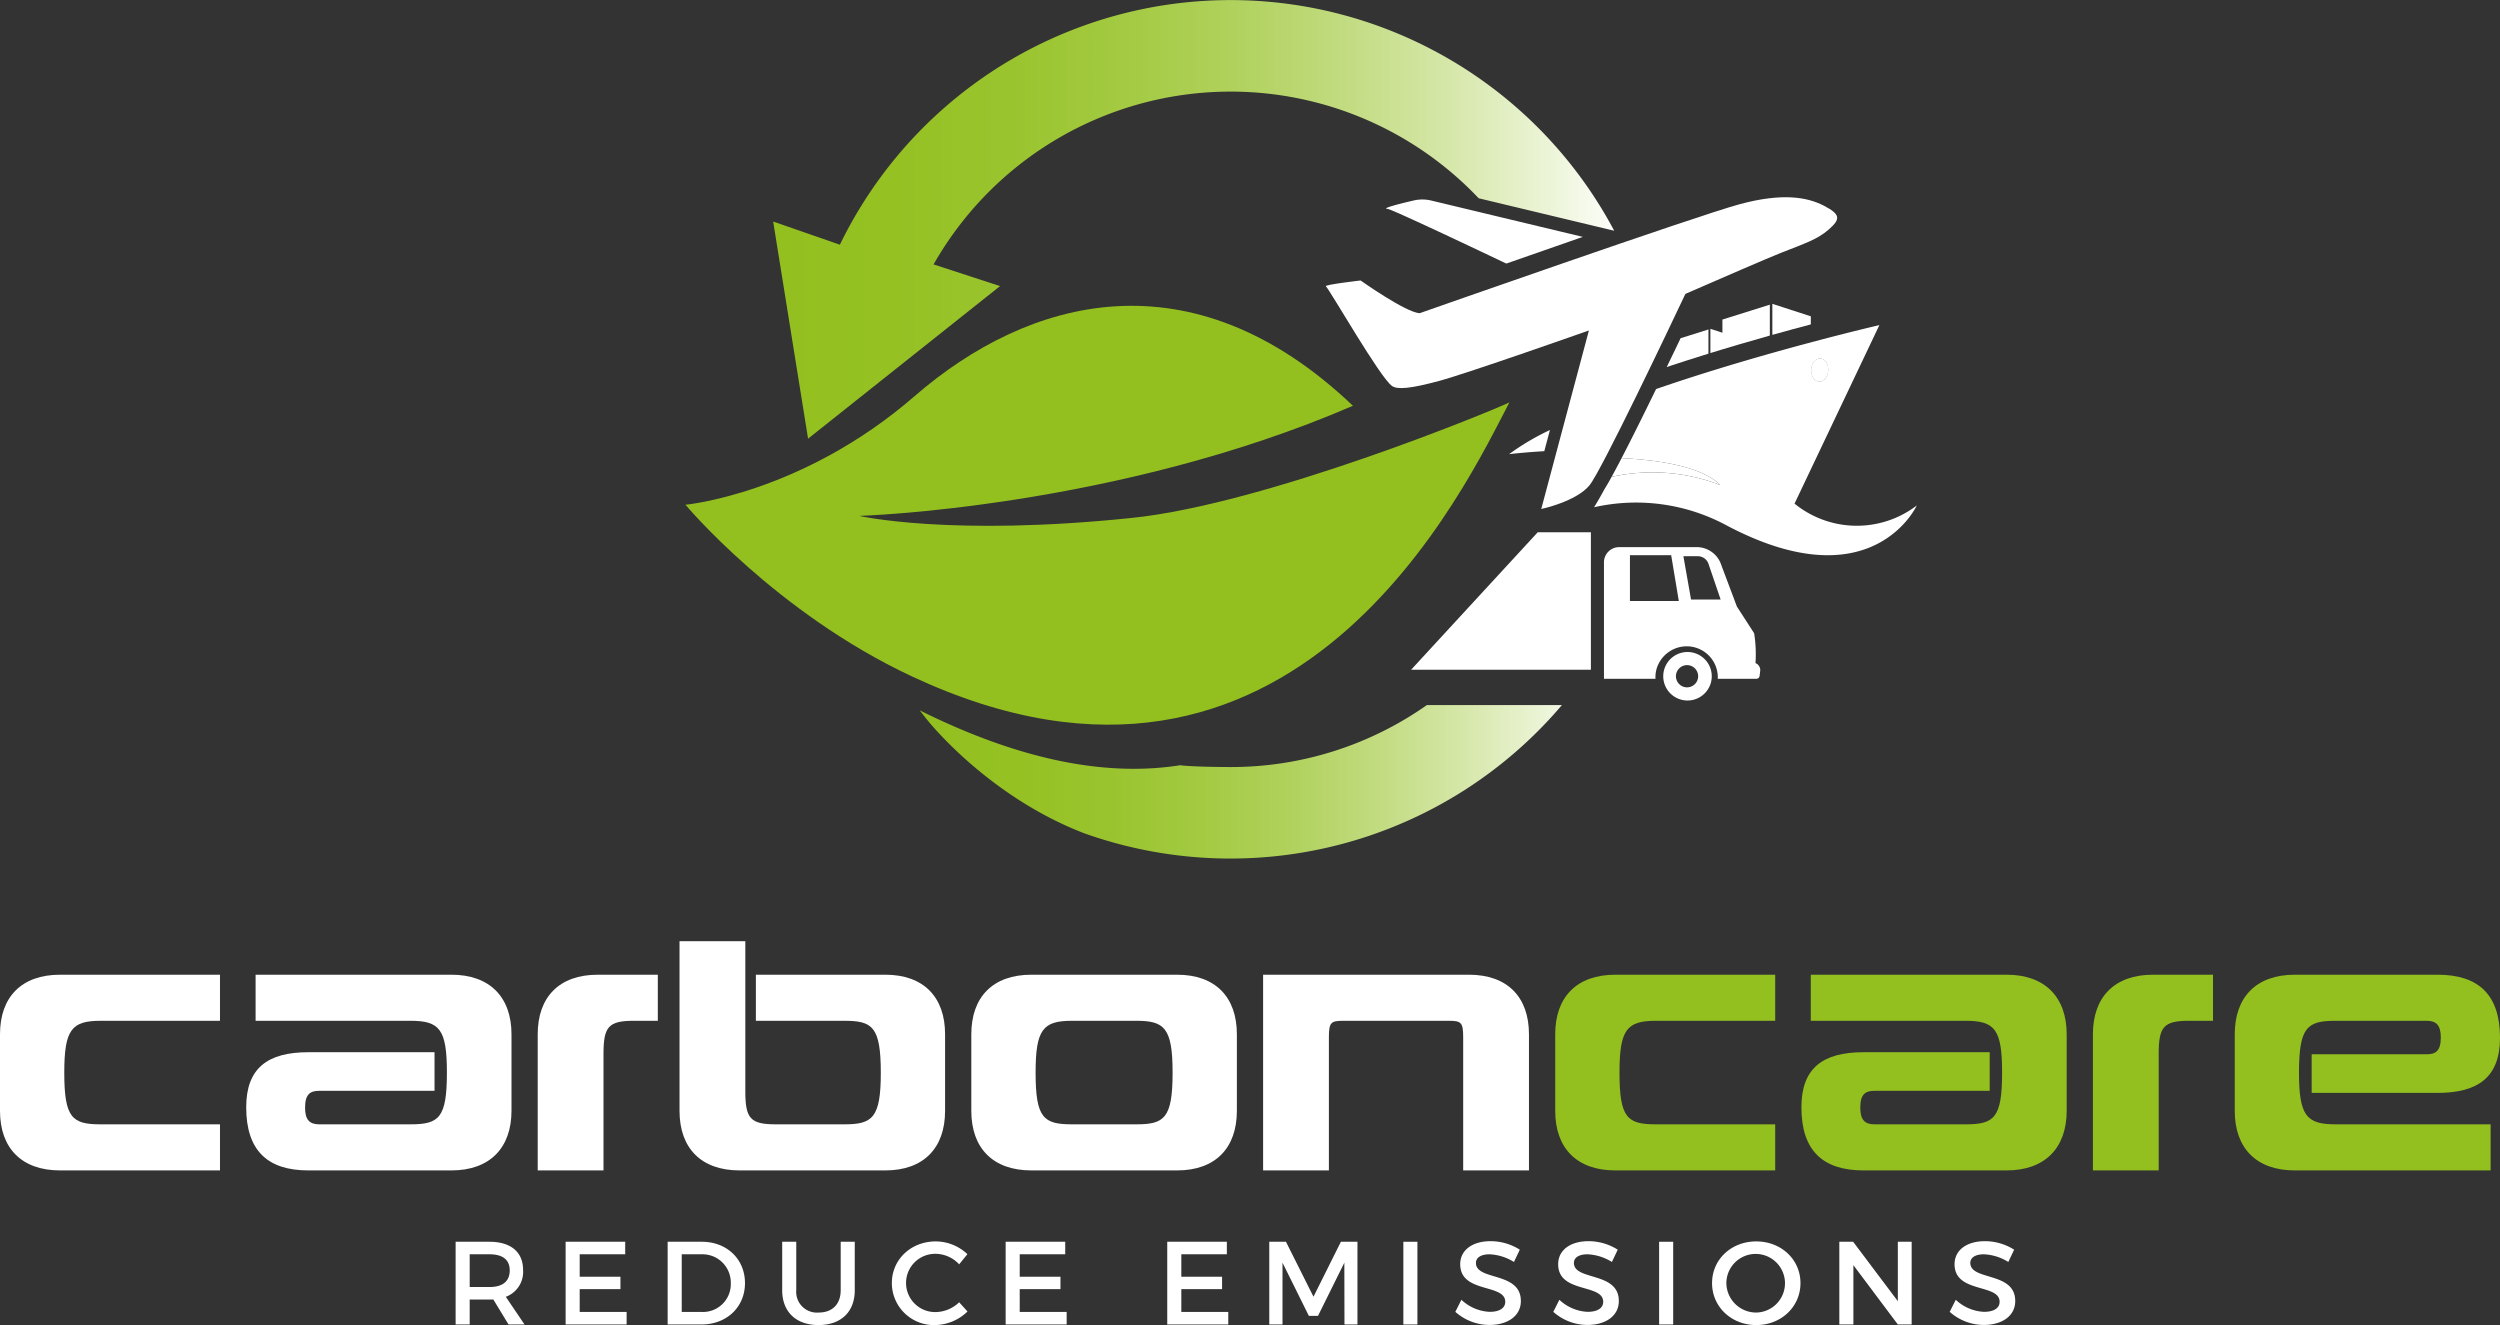 <svg xmlns="http://www.w3.org/2000/svg" xmlns:xlink="http://www.w3.org/1999/xlink" width="566.934" height="300.496" viewBox="0 0 566.934 300.496"><rect x="0" y="0" width="566.934" height="300.496" fill="#333333" stroke="none"/><defs><style>.a{fill:#fff;}.b{fill:#93c01f;}.c{fill:url(#a);}.d{fill:url(#b);}</style><linearGradient id="a" x1="208.55" y1="124.719" x2="363.927" y2="124.719" gradientTransform="matrix(1, 0, 0, -1, 0, 302)" gradientUnits="userSpaceOnUse"><stop offset="0" stop-color="#93c01f"/><stop offset="0.143" stop-color="#95c123"/><stop offset="0.278" stop-color="#9ac42e"/><stop offset="0.409" stop-color="#a3ca41"/><stop offset="0.539" stop-color="#b0d15c"/><stop offset="0.667" stop-color="#c1db7f"/><stop offset="0.794" stop-color="#d6e7a9"/><stop offset="0.918" stop-color="#edf5da"/><stop offset="1" stop-color="#fff"/></linearGradient><linearGradient id="b" x1="175.336" y1="252.28" x2="368.396" y2="252.28" xlink:href="#a"/></defs><title>carboncare_logo_aufweiss</title><path class="a" d="M115.322,300.338l-3.459-5.68c-.27.026-.568.026-.865.026h-4.486v5.654h-3.188V281.581H111c4.837,0,7.62,2.332,7.62,6.4a6.024,6.024,0,0,1-3.918,6.082l4.242,6.27ZM111,291.844c2.919,0,4.594-1.232,4.594-3.778,0-2.465-1.675-3.644-4.594-3.644h-4.486v7.422Z" transform="translate(0 0.019)"/><path class="a" d="M141.78,281.581v2.841H131.459v5.091h9.24v2.813h-9.24V297.5H142.1v2.84H128.269V281.581Z" transform="translate(0 0.019)"/><path class="a" d="M168.943,290.96c0,5.413-4.136,9.378-9.864,9.378h-7.674V281.581h7.756C164.835,281.581,168.943,285.521,168.943,290.96Zm-3.217.027a6.421,6.421,0,0,0-6.272-6.566c-.116,0-.232,0-.348,0H154.6V297.5h4.647a6.312,6.312,0,0,0,6.48-6.141C165.73,291.235,165.73,291.111,165.726,290.987Z" transform="translate(0 0.019)"/><path class="a" d="M185.648,297.632c3.081,0,5-1.876,5-5.064V281.581h3.189v10.987c0,4.9-3.107,7.9-8.215,7.9s-8.241-3-8.241-7.9V281.581h3.189v10.987a4.7,4.7,0,0,0,4.3,5.065A4.652,4.652,0,0,0,185.648,297.632Z" transform="translate(0 0.019)"/><path class="a" d="M212.242,284.315a6.607,6.607,0,1,0-.325,13.21c.108,0,.217,0,.325,0a7.856,7.856,0,0,0,5.269-2.224l1.891,2.09a10.777,10.777,0,0,1-7.322,3.081,9.549,9.549,0,0,1-9.831-9.259c0-.093,0-.186,0-.28,0-5.332,4.35-9.432,9.944-9.432a10.486,10.486,0,0,1,7.187,2.894l-1.865,2.3A7.418,7.418,0,0,0,212.242,284.315Z" transform="translate(0 0.019)"/><path class="a" d="M241.566,281.581v2.841H231.244v5.091h9.241v2.813h-9.241V297.5H241.89v2.84H228.055V281.581Z" transform="translate(0 0.019)"/><path class="a" d="M278.215,281.581v2.841H267.893v5.091h9.241v2.813h-9.241V297.5h10.646v2.84H264.7V281.581Z" transform="translate(0 0.019)"/><path class="a" d="M291.622,281.581l6.242,12.46,6.215-12.46h3.756v18.757h-2.944l-.028-14.013-5.971,12.057h-2.081l-5.972-12.057v14.013h-3V281.581Z" transform="translate(0 0.019)"/><path class="a" d="M321.434,281.581v18.757h-3.189V281.581Z" transform="translate(0 0.019)"/><path class="a" d="M337.785,284.422c-1.865,0-3.081.7-3.081,1.956,0,4.1,10.214,1.9,10.187,8.654,0,3.35-2.972,5.413-7.133,5.413a11.686,11.686,0,0,1-7.729-2.974l1.378-2.733a10.011,10.011,0,0,0,6.405,2.733c2.215,0,3.539-.831,3.539-2.277,0-4.18-10.213-1.849-10.213-8.521,0-3.215,2.782-5.226,6.89-5.226a12.4,12.4,0,0,1,6.62,1.929l-1.324,2.788A11.377,11.377,0,0,0,337.785,284.422Z" transform="translate(0 0.019)"/><path class="a" d="M360,284.422c-1.865,0-3.08.7-3.08,1.956,0,4.1,10.214,1.9,10.186,8.654,0,3.35-2.972,5.413-7.133,5.413a11.676,11.676,0,0,1-7.727-2.974l1.378-2.733a10.009,10.009,0,0,0,6.4,2.733c2.215,0,3.54-.831,3.54-2.277,0-4.18-10.214-1.849-10.214-8.521,0-3.215,2.784-5.226,6.89-5.226a12.4,12.4,0,0,1,6.62,1.929l-1.323,2.788A11.373,11.373,0,0,0,360,284.422Z" transform="translate(0 0.019)"/><path class="a" d="M379.434,281.581v18.757h-3.188V281.581Z" transform="translate(0 0.019)"/><path class="a" d="M408.3,290.96c0,5.359-4.377,9.512-10.024,9.512s-10.026-4.153-10.026-9.512c0-5.386,4.378-9.459,10.026-9.459S408.3,285.6,408.3,290.96Zm-16.807,0a6.756,6.756,0,0,0,6.811,6.672,6.647,6.647,0,1,0-6.811-6.672Z" transform="translate(0 0.019)"/><path class="a" d="M420.245,281.581l10.134,13.478V281.581h3.134v18.757h-3.134L420.3,286.887v13.451h-3.189V281.581Z" transform="translate(0 0.019)"/><path class="a" d="M449.894,284.422c-1.865,0-3.08.7-3.08,1.956,0,4.1,10.214,1.9,10.186,8.654,0,3.35-2.972,5.413-7.133,5.413a11.676,11.676,0,0,1-7.727-2.974l1.378-2.733a10.009,10.009,0,0,0,6.4,2.733c2.215,0,3.54-.831,3.54-2.277,0-4.18-10.214-1.849-10.214-8.521,0-3.215,2.783-5.226,6.89-5.226a12.4,12.4,0,0,1,6.62,1.929l-1.323,2.788A11.373,11.373,0,0,0,449.894,284.422Z" transform="translate(0 0.019)"/><path class="a" d="M13.618,265.4C4.859,265.4,0,260.307,0,251.893V234.521c0-8.414,4.859-13.5,13.618-13.5H49.887v10.45H22.856c-6.569,0-8.28,1.9-8.28,11.74,0,10.315,1.779,11.74,8.28,11.74H49.887V265.4Z" transform="translate(0 0.019)"/><path class="a" d="M102.371,265.4H69.934c-9.238,0-14.1-4.479-14.1-14.318,0-8.89,4.859-12.486,14.1-12.486H98.539v8.753H72.466c-1.984,0-3.284.611-3.284,3.8,0,2.783,1.026,3.8,3.216,3.8H93.064c6.5,0,8.281-1.425,8.281-11.74,0-9.84-1.643-11.74-8.281-11.74h-35.1v-10.45h44.412c8.691,0,13.618,5.09,13.618,13.5v17.372C115.989,260.307,111.062,265.4,102.371,265.4Z" transform="translate(0 0.019)"/><path class="a" d="M143.769,231.467c-5.817,0-6.912,1.358-6.912,7.533v26.4H121.939V234.521c0-8.414,4.859-13.5,13.618-13.5h13.618v10.45Z" transform="translate(0 0.019)"/><path class="a" d="M200.77,265.4H167.717c-8.759,0-13.618-5.09-13.618-13.5V213.417h14.919v34c0,6.175,1.095,7.533,6.911,7.533h15.534c6.365,0,8.281-1.425,8.281-11.672,0-10.518-1.916-11.808-8.281-11.808h-20.05V221.02H200.77c8.691,0,13.55,5.09,13.55,13.5v17.372C214.32,260.307,209.461,265.4,200.77,265.4Z" transform="translate(0 0.019)"/><path class="a" d="M266.94,265.4H233.887c-8.759,0-13.618-5.09-13.618-13.5V234.521c0-8.414,4.859-13.5,13.618-13.5H266.94c8.692,0,13.55,5.09,13.55,13.5v17.372C280.49,260.307,275.632,265.4,266.94,265.4Zm-9.307-33.93H243.126c-6.57,0-8.28,1.9-8.28,11.74,0,10.315,1.779,11.74,8.28,11.74h14.507c6.365,0,8.281-1.29,8.281-11.74,0-10.25-1.914-11.743-8.281-11.743Z" transform="translate(0 0.019)"/><path class="a" d="M331.811,265.4V235.27c0-3.392-.411-3.8-3.217-3.8H304.575c-2.806,0-3.217.408-3.217,3.8V265.4H286.44V221.02h46.671c8.759,0,13.618,5.09,13.618,13.5V265.4Z" transform="translate(0 0.019)"/><path class="b" d="M366.3,265.4c-8.76,0-13.618-5.09-13.618-13.5V234.521c0-8.414,4.858-13.5,13.618-13.5h36.268v10.45h-27.03c-6.57,0-8.28,1.9-8.28,11.74,0,10.315,1.779,11.74,8.28,11.74h27.03V265.4Z" transform="translate(0 0.019)"/><path class="b" d="M455.049,265.4H422.612c-9.238,0-14.1-4.479-14.1-14.318,0-8.89,4.859-12.486,14.1-12.486h28.6v8.753H425.144c-1.984,0-3.284.611-3.284,3.8,0,2.783,1.026,3.8,3.216,3.8h20.666c6.5,0,8.281-1.425,8.281-11.74,0-9.84-1.643-11.74-8.281-11.74H410.637v-10.45h44.412c8.691,0,13.618,5.09,13.618,13.5v17.372C468.667,260.307,463.74,265.4,455.049,265.4Z" transform="translate(0 0.019)"/><path class="b" d="M496.447,231.467c-5.817,0-6.912,1.358-6.912,7.533v26.4H474.617V234.521c0-8.414,4.859-13.5,13.618-13.5h13.618v10.45Z" transform="translate(0 0.019)"/><path class="b" d="M552.764,247.821H524.228v-8.753h26c1.984,0,3.284-.611,3.284-3.8,0-2.782-1.026-3.8-3.216-3.8H529.634c-6.5,0-8.281,1.493-8.281,11.808,0,9.772,1.711,11.672,8.281,11.672h35.174V265.4H520.4c-8.759,0-13.618-5.09-13.618-13.5V234.521c0-8.414,4.859-13.5,13.618-13.5h32.369c9.238,0,14.165,4.479,14.165,14.318C566.929,244.225,562,247.821,552.764,247.821Z" transform="translate(0 0.019)"/><path class="c" d="M323.568,159.878a77.152,77.152,0,0,1-44.5,14.048c-2.89,0-8.383-.095-10.945-.348l-.41-.072c-15.754,2.5-35.113-.469-59.163-12.448l1.672,2.111c.56.706,13.967,17.408,35.572,25.748A98.628,98.628,0,0,0,354.2,159.878Z" transform="translate(0 0.019)"/><path class="a" d="M382.64,147.839a5.5,5.5,0,1,0,5.541,5.5,5.5,5.5,0,0,0-5.541-5.5Zm-.083,8.014a2.519,2.519,0,1,1,2.54-2.518,2.519,2.519,0,0,1-2.54,2.518Z" transform="translate(0 0.019)"/><path class="a" d="M398.1,150.351a30.369,30.369,0,0,0-.306-6.762l-3.908-6.053-3.551-9.438a5.848,5.848,0,0,0-5.577-4.043H367.2a3.449,3.449,0,0,0-3.463,3.434v26.419h11.685a6.737,6.737,0,0,1,.527-3.029,7.148,7.148,0,0,1,5.892-4.3,7.053,7.053,0,0,1,7.685,6.359q.03.314.031.629c0,.116-.008.23-.013.344H398.3a.731.731,0,0,0,.728-.642l.155-1.3A1.746,1.746,0,0,0,398.1,150.351Zm-28.472-14.074v-10.39h9.351l1.732,10.39Zm13.854-.344-1.732-9.817h3.258a2.569,2.569,0,0,1,2.477,1.863l2.707,7.954Z" transform="translate(0 0.019)"/><polygon class="a" points="320.001 151.88 360.772 151.88 360.772 120.704 348.715 120.704 320.001 151.88"/><path class="b" d="M155.446,114.443s20.413,24.433,51.27,38.89c87.219,40.864,126.043-44.078,135.578-62.1-3.929,1.91-55.125,23.018-85.529,26.189-41.279,4.305-61.909-.452-61.909-.452s58.131-1.718,111.95-24.97c-36.654-34.9-73.627-24.537-99.41-2.175C181.818,112.011,155.446,114.443,155.446,114.443Z" transform="translate(0 0.019)"/><path class="a" d="M412.527,86.491c1.052.062,1.968-1.05,2.044-2.483s-.716-2.644-1.768-2.706-1.968,1.049-2.044,2.482S411.475,86.429,412.527,86.491Z" transform="translate(0 0.019)"/><path class="d" d="M366.058,52.309a98.493,98.493,0,0,0-175.594,3.163l-15.128-5.254,7.913,49.242,43.534-34.6-15.074-4.917a77.5,77.5,0,0,1,123.618-15l24.511,5.876Z" transform="translate(0 0.019)"/><path class="a" d="M413.649,46.651c-3.784-1.969-9.393-2.986-19.106-.37S321.938,71.01,321.938,71.01c-3.178-.178-13.39-7.424-13.39-7.424s-8.2.945-7.868,1.315c1.178,1.308,12.278,20.709,15,22.618,1.226.858,4.217.588,10.692-1.156S360.323,74.92,360.323,74.92l-10.81,40.488s7.887-1.665,10.931-5.358c2.717-3.3,18.407-36.335,21.758-43.421,8.515-3.715,18.64-8.106,21.628-9.29,5.436-2.153,8.321-3.045,10.932-5.357S417.433,48.619,413.649,46.651Z" transform="translate(0 0.019)"/><path class="a" d="M341.591,59.752,358.938,53.7l-34.374-8.241a8.685,8.685,0,0,0-3.989-.011c-2.845.662-7.509,1.815-5.9,1.905C315.729,47.413,341.591,59.752,341.591,59.752Z" transform="translate(0 0.019)"/><path class="a" d="M390.114,109.972c-4.048-4.023-13.066-5.621-22.379-6.1-.832,1.6-1.594,3.035-2.262,4.246A42.7,42.7,0,0,1,390.114,109.972Z" transform="translate(0 0.019)"/><path class="a" d="M412.53,86.485c1.052.062,1.967-1.05,2.043-2.483s-.715-2.645-1.767-2.707-1.968,1.05-2.044,2.483S411.477,86.423,412.53,86.485Z" transform="translate(0 0.019)"/><path class="a" d="M342.228,102.972s3.276-.4,7.976-.674l1.281-4.8A55.147,55.147,0,0,0,342.228,102.972Z" transform="translate(0 0.019)"/><path class="a" d="M406.951,114.19l19.242-40.484s-26.108,6.03-50.636,14.5c-2.766,5.678-5.549,11.29-7.822,15.669,9.313.476,18.331,2.074,22.379,6.1a42.7,42.7,0,0,0-24.641-1.851c-.631,1.145-1.179,2.09-1.619,2.785-.749,1.389-1.526,2.763-2.357,4.1a43.3,43.3,0,0,1,29.867,4.022c33.22,17.694,43.311-4.423,43.311-4.423A22.391,22.391,0,0,1,406.951,114.19Zm5.855-32.89c1.052.062,1.843,1.274,1.767,2.707s-.991,2.545-2.043,2.483-1.844-1.274-1.768-2.707S411.753,81.233,412.806,81.3Z" transform="translate(0 0.019)"/><path class="a" d="M401.923,75.921c3.119-.873,6.057-1.67,8.723-2.376V71.714l-8.723-2.832Z" transform="translate(0 0.019)"/><path class="a" d="M390.6,72.447v2.989l-2.731-.886v5.494q1.374-.425,2.731-.833c1.322-.4,2.632-.789,3.921-1.168,2.348-.69,4.631-1.344,6.83-1.962v-7.01Z" transform="translate(0 0.019)"/><path class="a" d="M381.116,76.678q-.817,1.71-1.684,3.515l-.2.408c-.413.861-.835,1.735-1.259,2.614.42-.14.839-.281,1.259-.419q1.563-.516,3.122-1.017,2.553-.819,5.077-1.6V74.694Z" transform="translate(0 0.019)"/></svg>